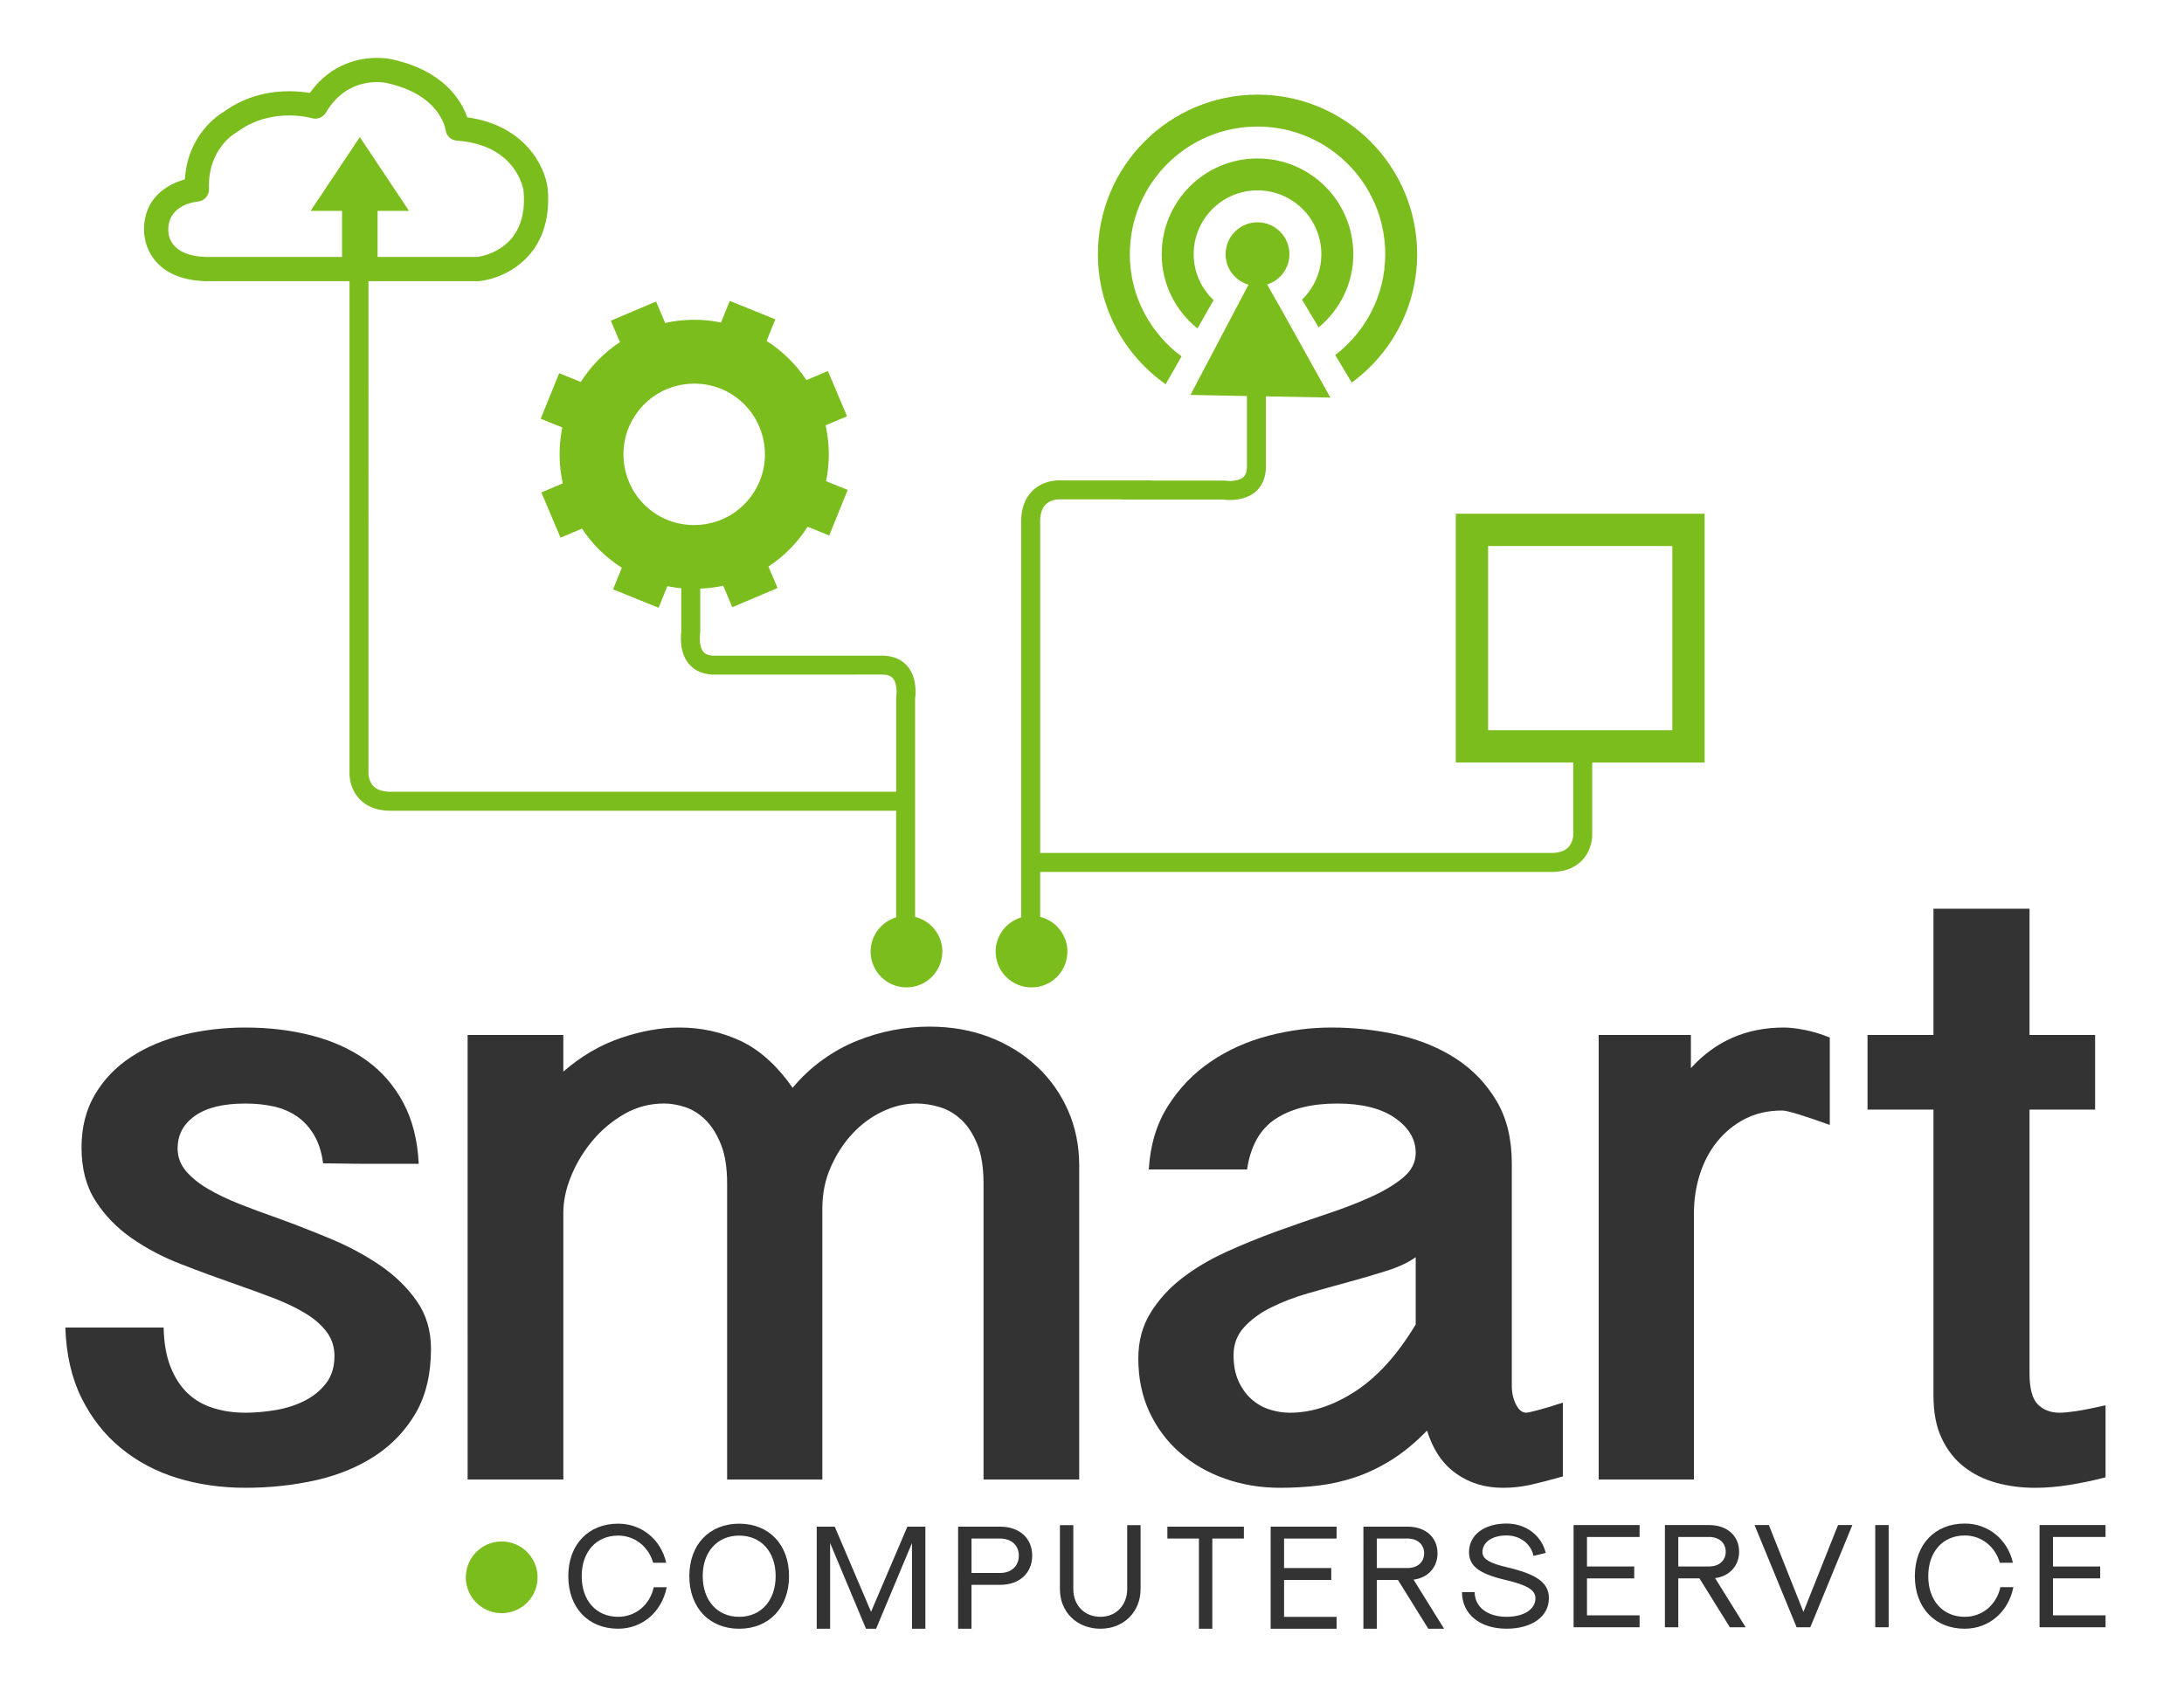 <?xml version="1.0" encoding="utf-8"?>
<!-- Generator: Adobe Illustrator 16.0.0, SVG Export Plug-In . SVG Version: 6.00 Build 0)  -->
<!DOCTYPE svg PUBLIC "-//W3C//DTD SVG 1.1//EN" "http://www.w3.org/Graphics/SVG/1.1/DTD/svg11.dtd">
<svg version="1.1" id="Layer_1" xmlns="http://www.w3.org/2000/svg" xmlns:xlink="http://www.w3.org/1999/xlink" x="0px" y="0px"
	 width="205px" height="158px" viewBox="0 0 205 158" enable-background="new 0 0 205 158" xml:space="preserve">
<path fill="#333333" d="M53.343,147.985c0-2.959,1.873-4.93,4.681-4.93c2.192,0,4.007,1.465,4.511,3.672h-1.229
	c-0.432-1.535-1.745-2.554-3.281-2.554c-2.056,0-3.424,1.522-3.424,3.812c0,2.292,1.368,3.814,3.424,3.814
	c1.634,0,2.975-1.118,3.338-2.779h1.216c-0.462,2.333-2.292,3.897-4.554,3.897C55.216,152.918,53.343,150.947,53.343,147.985z"/>
<path fill="#333333" d="M64.703,147.974c0-2.947,1.869-4.918,4.678-4.918c2.808,0,4.681,1.971,4.681,4.918
	c0,2.963-1.873,4.945-4.681,4.945C66.572,152.918,64.703,150.937,64.703,147.974z M72.806,147.974c0-2.277-1.37-3.8-3.424-3.8
	c-2.054,0-3.422,1.522-3.422,3.8c0,2.29,1.368,3.826,3.422,3.826C71.436,151.8,72.806,150.264,72.806,147.974z"/>
<path fill="#333333" d="M76.661,143.335h1.691l3.409,7.992l3.409-7.992h1.69v9.583h-1.258v-8.046l-3.367,8.046h-0.95l-3.367-8.046
	v8.046h-1.257V143.335L76.661,143.335z"/>
<path fill="#333333" d="M89.933,143.335h3.953c1.803,0,3.001,1.091,3.001,2.712c0,1.648-1.198,2.75-3.001,2.75H91.19v4.121h-1.257
	V143.335z M93.887,147.681c1.048,0,1.745-0.655,1.745-1.634c0-0.951-0.697-1.595-1.745-1.595h-2.696v3.229H93.887L93.887,147.681z"
	/>
<path fill="#333333" d="M99.488,149.188v-5.992h1.258v5.992c0,1.551,1.063,2.611,2.543,2.611c1.495,0,2.515-1.118,2.515-2.611
	v-5.992h1.257v5.992c0,2.164-1.593,3.729-3.771,3.729C101.094,152.918,99.488,151.369,99.488,149.188z"/>
<path fill="#333333" d="M112.536,144.452h-2.961v-1.117h7.182v1.117h-2.963v8.467h-1.258V144.452L112.536,144.452z"/>
<path fill="#333333" d="M119.271,143.335h6.187v1.118h-4.93v2.767h4.429v1.119h-4.429v3.466h4.93v1.115h-6.187V143.335z"/>
<path fill="#333333" d="M127.975,143.335h4.15c1.689,0,2.806,1.007,2.806,2.502c0,1.314-0.894,2.305-2.248,2.473l2.864,4.608h-1.481
	l-2.849-4.579h-1.983v4.579h-1.259V143.335L127.975,143.335z M132.125,147.219c0.934,0,1.551-0.558,1.551-1.382
	c0-0.826-0.617-1.385-1.551-1.385h-2.892v2.767H132.125L132.125,147.219z"/>
<path fill="#333333" d="M15.361,124.642c0.025,1.447,0.245,2.685,0.653,3.71c0.412,1.025,0.951,1.853,1.623,2.48
	c0.669,0.63,1.468,1.086,2.399,1.373c0.93,0.289,1.928,0.433,2.993,0.433c0.901,0,1.848-0.082,2.829-0.247
	c0.984-0.164,1.884-0.449,2.705-0.861c0.82-0.407,1.499-0.956,2.03-1.639c0.534-0.685,0.8-1.542,0.8-2.582
	c0-0.877-0.255-1.641-0.762-2.298c-0.502-0.658-1.181-1.235-2.03-1.742c-0.843-0.508-1.822-0.969-2.929-1.397
	c-1.105-0.421-2.248-0.837-3.424-1.249c-1.722-0.601-3.452-1.234-5.188-1.907c-1.736-0.667-3.3-1.49-4.692-2.461
	c-1.396-0.97-2.531-2.14-3.403-3.503c-0.877-1.37-1.313-3.032-1.313-5.004c0-1.912,0.423-3.58,1.271-5.002
	c0.845-1.424,1.978-2.597,3.403-3.526c1.417-0.928,3.059-1.616,4.918-2.071c1.859-0.451,3.788-0.675,5.783-0.675
	c2.241,0,4.33,0.251,6.273,0.759c1.941,0.506,3.634,1.277,5.084,2.313c1.449,1.041,2.604,2.367,3.465,3.979
	c0.863,1.613,1.345,3.528,1.455,5.742c-1.094,0-2.044,0-2.868,0c-0.822,0-1.567,0-2.238,0c-0.667,0-1.309-0.006-1.927-0.021
	c-0.615-0.012-1.263-0.021-1.943-0.021c-0.14-1.067-0.426-1.96-0.864-2.685c-0.435-0.726-0.975-1.307-1.62-1.747
	c-0.642-0.434-1.372-0.741-2.193-0.92c-0.82-0.176-1.694-0.264-2.623-0.264c-2.052,0-3.624,0.38-4.717,1.147
	c-1.093,0.767-1.639,1.788-1.639,3.075c0,0.793,0.26,1.495,0.777,2.109c0.52,0.615,1.214,1.179,2.074,1.679
	c0.86,0.507,1.843,0.979,2.951,1.419c1.106,0.436,2.248,0.86,3.423,1.272c1.667,0.599,3.371,1.264,5.104,1.986
	c1.737,0.724,3.301,1.563,4.695,2.522c1.396,0.954,2.536,2.068,3.425,3.342c0.888,1.27,1.333,2.767,1.333,4.488
	c0,2.352-0.473,4.345-1.414,5.988c-0.947,1.639-2.215,2.985-3.815,4.038c-1.597,1.05-3.449,1.819-5.557,2.298
	c-2.105,0.474-4.32,0.714-6.641,0.714c-2.268,0-4.403-0.307-6.397-0.919c-1.995-0.616-3.757-1.555-5.289-2.812
	c-1.532-1.256-2.759-2.821-3.688-4.696c-0.931-1.873-1.435-4.077-1.521-6.62L15.361,124.642L15.361,124.642z"/>
<path fill="#333333" d="M43.895,97.168h8.981v3.444c1.666-1.449,3.465-2.498,5.39-3.157c1.928-0.656,3.764-0.982,5.513-0.982
	c2.023,0,3.931,0.415,5.721,1.249c1.791,0.837,3.423,2.303,4.9,4.409c0.847-1.012,1.783-1.887,2.81-2.625
	c1.025-0.736,2.097-1.334,3.219-1.784c1.118-0.452,2.252-0.786,3.402-1.005c1.147-0.219,2.281-0.328,3.401-0.328
	c2.051,0,3.931,0.328,5.638,0.984c1.708,0.657,3.19,1.572,4.45,2.745c1.258,1.175,2.232,2.56,2.934,4.145
	c0.693,1.584,1.045,3.307,1.045,5.164v29.482h-8.981v-27.8c0-1.478-0.191-2.694-0.573-3.648c-0.385-0.958-0.876-1.722-1.478-2.297
	c-0.603-0.574-1.277-0.976-2.031-1.21c-0.752-0.231-1.496-0.348-2.233-0.348c-1.04,0-2.087,0.244-3.135,0.736
	c-1.054,0.494-1.994,1.183-2.832,2.071c-0.833,0.891-1.516,1.934-2.048,3.137c-0.534,1.205-0.8,2.501-0.8,3.897v25.461h-8.937v-27.8
	c0-1.478-0.195-2.694-0.576-3.648c-0.381-0.958-0.86-1.722-1.436-2.297c-0.573-0.574-1.208-0.976-1.905-1.21
	c-0.697-0.231-1.36-0.348-1.987-0.348c-1.34,0-2.586,0.325-3.733,0.981c-1.149,0.658-2.147,1.493-2.992,2.5
	c-0.848,1.014-1.52,2.121-2.01,3.323c-0.493,1.203-0.736,2.352-0.736,3.446v25.052h-8.983V97.168z"/>
<path fill="#333333" d="M107.83,109.797c0.135-2.297,0.735-4.285,1.803-5.966c1.066-1.682,2.404-3.068,4.018-4.161
	c1.612-1.095,3.412-1.899,5.395-2.422c1.979-0.519,3.954-0.775,5.921-0.775c2.161,0,4.258,0.233,6.299,0.695
	c2.032,0.466,3.836,1.21,5.408,2.233c1.572,1.025,2.838,2.349,3.795,3.959c0.957,1.613,1.436,3.565,1.436,5.862v20.913
	c0,0.624,0.127,1.202,0.387,1.721c0.262,0.52,0.582,0.78,0.964,0.78c0.138,0,0.514-0.082,1.129-0.247
	c0.615-0.166,1.388-0.397,2.317-0.7v6.931c-1.26,0.356-2.297,0.621-3.116,0.803c-0.821,0.176-1.656,0.264-2.501,0.264
	c-1.698,0-3.175-0.451-4.429-1.354c-1.261-0.9-2.159-2.238-2.707-4.017c-1.12,1.148-2.239,2.069-3.362,2.768
	c-1.121,0.697-2.254,1.239-3.401,1.62c-1.148,0.382-2.302,0.638-3.465,0.776c-1.16,0.137-2.347,0.206-3.547,0.206
	c-1.858,0-3.594-0.286-5.207-0.861c-1.615-0.571-3.021-1.387-4.223-2.439c-1.205-1.05-2.153-2.321-2.854-3.813
	c-0.693-1.487-1.043-3.163-1.043-5.021c0-1.614,0.375-3.035,1.129-4.267c0.753-1.228,1.734-2.315,2.95-3.261
	c1.216-0.94,2.605-1.767,4.163-2.479c1.559-0.709,3.151-1.357,4.776-1.948c1.626-0.586,3.221-1.14,4.778-1.657
	c1.558-0.521,2.942-1.061,4.161-1.621c1.216-0.563,2.201-1.161,2.951-1.805c0.751-0.639,1.129-1.402,1.129-2.275
	c0-1.285-0.65-2.378-1.95-3.279c-1.299-0.902-3.107-1.352-5.43-1.352c-2.381,0-4.302,0.479-5.76,1.433
	c-1.466,0.958-2.362,2.544-2.688,4.756L107.83,109.797L107.83,109.797z M132.882,118.037c-0.686,0.494-1.587,0.919-2.706,1.271
	c-1.124,0.358-2.311,0.706-3.564,1.048c-1.263,0.342-2.529,0.695-3.815,1.066c-1.286,0.37-2.446,0.813-3.486,1.332
	c-1.039,0.52-1.887,1.142-2.543,1.864c-0.652,0.726-0.981,1.595-0.981,2.605c0,0.959,0.155,1.777,0.47,2.461
	c0.314,0.685,0.719,1.242,1.211,1.681c0.493,0.439,1.05,0.76,1.68,0.964c0.63,0.205,1.272,0.309,1.929,0.309
	c2.047,0,4.106-0.678,6.172-2.032c2.063-1.353,3.94-3.436,5.636-6.253V118.037L132.882,118.037z"/>
<path fill="#333333" d="M150.061,97.168h8.654v3.118c2.297-2.54,5.209-3.813,8.731-3.813c0.517,0,1.169,0.075,1.948,0.224
	c0.778,0.152,1.564,0.394,2.358,0.718v8.201c-2.518-0.903-4.007-1.353-4.469-1.353c-1.313,0-2.483,0.267-3.511,0.798
	c-1.021,0.534-1.892,1.246-2.6,2.133c-0.715,0.89-1.254,1.915-1.621,3.075c-0.367,1.162-0.553,2.387-0.553,3.671v24.97h-8.939
	V97.168L150.061,97.168z"/>
<path fill="#333333" d="M190.502,85.319v11.849h6.154v7.012h-6.154v24.809c0,1.391,0.261,2.35,0.78,2.869
	c0.521,0.521,1.202,0.78,2.049,0.78c0.359,0,0.863-0.049,1.52-0.144c0.653-0.098,1.583-0.281,2.786-0.553v6.764
	c-1.146,0.297-2.289,0.537-3.424,0.718c-1.136,0.177-2.19,0.265-3.176,0.265c-1.286,0-2.501-0.155-3.65-0.471
	c-1.147-0.313-2.161-0.813-3.035-1.499c-0.874-0.682-1.571-1.569-2.089-2.663c-0.522-1.092-0.779-2.431-0.779-4.019V104.18h-6.19
	v-7.012h6.19V85.32L190.502,85.319L190.502,85.319z"/>
<path fill="#7CBD1E" d="M50.459,148.093c0,1.856-1.501,3.365-3.374,3.365c-1.857,0-3.362-1.509-3.362-3.365
	c0-1.852,1.504-3.368,3.362-3.368C48.958,144.725,50.459,146.24,50.459,148.093z"/>
<path fill="#7CBD1E" d="M160.006,48.235h-23.359v23.359h11.025v6.812c0,0.008-0.012,0.71-0.502,1.183
	c-0.368,0.354-0.95,0.521-1.729,0.494h-0.015h-47.79V49.13l-0.001-0.015c-0.026-0.778,0.14-1.357,0.494-1.729
	c0.471-0.492,1.174-0.501,1.181-0.501h5.948v0.016h9.542c0.404,0.055,1.938,0.195,3.021-0.71c0.451-0.377,0.993-1.091,1.005-2.344
	l0.001-6.635l0.347,0.009l5.702,0.108l-4.479-8.048h0.002l-1.462-2.569c1.21-0.385,2.095-1.505,2.095-2.842
	c0-1.656-1.341-2.998-2.997-2.998c-1.655,0-2.996,1.341-2.996,2.998c0,1.357,0.91,2.495,2.153,2.859l-1.026,1.95l-0.016,0.026
	l-4.41,8.375l5.158,0.098l0.145,0.003v6.656c-0.004,0.683-0.271,0.91-0.359,0.984c-0.471,0.396-1.388,0.358-1.666,0.31l-0.073-0.01
	h-6.856v-0.016H99.32c-0.005,0-0.009,0-0.012,0c-0.228,0-1.48,0.043-2.44,1.021c-0.714,0.728-1.057,1.749-1.017,3.033v36.975
	c-1.382,0.417-2.396,1.693-2.396,3.207c0,1.857,1.506,3.366,3.364,3.366c1.871,0,3.372-1.509,3.372-3.366
	c0-1.571-1.085-2.893-2.556-3.257v-4.22h47.763c1.286,0.041,2.304-0.301,3.032-1.015c0.977-0.961,1.021-2.215,1.021-2.438
	c0-0.005,0-0.012,0-0.014v-6.802h10.554L160.006,48.235L160.006,48.235z M156.973,68.562H139.68V51.267h17.294L156.973,68.562
	L156.973,68.562z"/>
<path fill="#7CBD1E" d="M123.775,30.74c1.979-1.643,3.252-4.098,3.252-6.871c0-4.964-4.025-8.992-8.992-8.992
	c-4.965,0-8.993,4.028-8.993,8.992c0,2.824,1.316,5.324,3.356,6.967l1.515-2.659c-1.146-1.085-1.87-2.607-1.87-4.309
	c0-3.313,2.683-5.995,5.992-5.995c3.313,0,5.992,2.683,5.992,5.995c0,1.678-0.701,3.18-1.814,4.262L123.775,30.74z"/>
<path fill="#7CBD1E" d="M109.414,36.075l1.49-2.614c-2.937-2.182-4.854-5.651-4.854-9.591c0-6.62,5.365-11.988,11.985-11.988
	s11.99,5.369,11.99,11.988c0,3.863-1.852,7.28-4.695,9.465l1.55,2.585c3.712-2.719,6.139-7.092,6.139-12.051
	c0-8.275-6.707-14.984-14.983-14.984c-8.273,0-14.983,6.709-14.983,14.984C103.052,28.924,105.572,33.368,109.414,36.075z"/>
<path fill="#7CBD1E" d="M85.896,86.083V65.581c0.056-0.403,0.195-1.938-0.71-3.021c-0.376-0.452-1.092-0.991-2.347-1.002h-3.582l0,0
	h-12.25c-0.684-0.006-0.91-0.274-0.985-0.362c-0.396-0.472-0.354-1.385-0.31-1.665l0.013-0.074v-4.193
	c0.719-0.031,1.44-0.108,2.157-0.27h0.004l0.85,2.012c0.003,0.002,0.003,0.002,0.003,0.002l2.123-0.901l2.121-0.898
	c0.001,0,0.001-0.003,0.001-0.003l-0.853-2.014l0,0c1.503-0.993,2.745-2.274,3.678-3.737l2.027,0.819c0,0,0,0,0-0.002l1.731-4.273
	v-0.002l-2.026-0.817c0,0,0,0-0.001-0.003c0.347-1.699,0.346-3.485-0.044-5.242l0,0l2.012-0.853v-0.003l-1.798-4.243
	c0,0,0-0.002,0-0.001l-2.013,0.853c-0.994-1.505-2.274-2.746-3.739-3.679v-0.002l0.817-2.025c0.003-0.001,0-0.001,0-0.001
	l-4.271-1.729H68.5l-0.821,2.026h-0.001c-1.699-0.348-3.483-0.348-5.243,0.046l-0.001-0.003l-0.853-2.012H61.58l-2.121,0.9
	l-2.123,0.9l-0.002,0.003l0.856,2.008c0,0.002-0.001,0.002-0.001,0.002c-1.505,0.994-2.743,2.276-3.677,3.739h-0.001l-2.027-0.82
	v0.003l-1.73,4.274c0,0,0,0,0.002,0l2.026,0.819c0,0.002,0,0.002,0,0.002c-0.35,1.702-0.346,3.484,0.043,5.241v0.003l-2.01,0.854
	h-0.001l1.8,4.244h0.002l2.01-0.852l0,0c0.994,1.502,2.274,2.744,3.74,3.676c0,0,0,0,0,0.004l-0.82,2.022v0.002l4.274,1.729
	l0.003-0.002l0.817-2.023h0.004c0.429,0.086,0.865,0.151,1.303,0.193v4.081c-0.001,0.02-0.283,1.834,0.71,3.02
	c0.378,0.451,1.089,0.995,2.346,1.005h13.304v-0.002h2.53c0.681,0.006,0.909,0.276,0.984,0.362c0.396,0.471,0.356,1.389,0.311,1.666
	l-0.013,0.074v8.901h-47.29h-0.014c-0.777,0.024-1.359-0.142-1.728-0.495c-0.491-0.473-0.501-1.176-0.501-1.184V26.4h10.279
	c0.04,0,0.08,0,0.119-0.005c2.476-0.26,7.004-2.417,6.418-8.741c-0.25-2.036-2.152-5.906-7.545-6.637
	c-0.517-1.503-2.15-4.408-7.17-5.466c-0.056-0.011-0.55-0.116-1.29-0.116c-1.532,0-4.29,0.446-6.318,3.292
	c-0.49-0.083-1.161-0.162-1.941-0.162c-1.588,0-3.934,0.334-6.101,1.91c-0.562,0.325-3.422,2.182-3.684,6.368
	c-1.711,0.463-3.863,1.805-3.831,4.71c-0.008,0.175-0.042,1.752,1.204,3.098c1.01,1.093,2.527,1.68,4.544,1.747h13.535v46.252
	c0,0.002,0,0.009,0,0.012c0,0.227,0.045,1.479,1.021,2.438c0.727,0.717,1.749,1.059,3.033,1.017h47.256v10.013
	c-1.384,0.418-2.397,1.693-2.397,3.208c0,1.857,1.504,3.367,3.361,3.367c1.871,0,3.374-1.51,3.374-3.367
	C88.452,87.769,87.366,86.45,85.896,86.083z M58.607,43.72c-0.282-1.75,0.13-3.506,1.168-4.945c1.038-1.438,2.571-2.387,4.323-2.67
	c0.354-0.058,0.714-0.087,1.071-0.087c3.266,0,6.02,2.348,6.545,5.58c0.282,1.75-0.132,3.507-1.17,4.944
	c-1.038,1.438-2.572,2.385-4.322,2.67c-0.354,0.058-0.716,0.087-1.072,0.087C61.882,49.297,59.13,46.953,58.607,43.72z
	 M32.103,24.126l-12.795,0c-3.379-0.114-3.521-2.089-3.512-2.531c-0.026-2.343,2.493-2.645,2.772-2.669
	c0.605-0.05,1.066-0.567,1.045-1.174c-0.134-3.794,2.466-5.257,2.568-5.313c0.05-0.028,0.101-0.06,0.146-0.092
	c1.687-1.245,3.545-1.508,4.809-1.508c1.254,0,2.138,0.251,2.144,0.255c0.497,0.147,1.036-0.064,1.302-0.512
	c1.405-2.375,3.393-2.874,4.814-2.874c0.486,0,0.799,0.065,0.808,0.066c5.094,1.073,5.604,4.299,5.621,4.425
	c0.064,0.542,0.506,0.964,1.051,1.003c5.61,0.4,6.245,4.558,6.266,4.693c0.494,5.343-3.641,6.135-4.347,6.228h-9.354v-4.325h2.952
	l-4.619-6.928l-4.618,6.928h2.948V24.126L32.103,24.126z"/>
<path fill="#333333" d="M137.23,149.479h1.189c0,1.398,1.204,2.32,2.992,2.32c1.624,0,2.713-0.699,2.713-1.747
	c0-0.77-0.798-1.244-2.84-1.721c-2.446-0.572-3.396-1.301-3.396-2.603c0-1.608,1.41-2.685,3.523-2.685
	c1.806,0,3.273,1.105,3.681,2.756l-1.148,0.281c-0.251-1.149-1.272-1.92-2.531-1.92c-1.355,0-2.264,0.632-2.264,1.568
	c0,0.644,0.67,1.05,2.391,1.441c2.769,0.656,3.846,1.468,3.846,2.881c0,1.721-1.594,2.866-3.972,2.866
	C138.909,152.918,137.23,151.549,137.23,149.479z"/>
<path fill="#333333" d="M147.704,143.185h6.195v1.12h-4.938v2.769h4.435v1.119h-4.435v3.468h4.938v1.12h-6.195V143.185
	L147.704,143.185z"/>
<path fill="#333333" d="M156.276,143.185h4.152c1.692,0,2.812,1.008,2.812,2.503c0,1.315-0.896,2.309-2.253,2.478l2.868,4.614
	h-1.482l-2.854-4.589h-1.986v4.589h-1.257V143.185z M160.429,147.073c0.938,0,1.554-0.56,1.554-1.386
	c0-0.824-0.616-1.384-1.554-1.384h-2.896v2.77H160.429L160.429,147.073z"/>
<path fill="#333333" d="M164.691,143.185h1.343l3.245,8.155l3.246-8.155h1.344l-3.945,9.596h-1.287L164.691,143.185z"/>
<path fill="#333333" d="M176.019,143.185h1.259v9.596h-1.259V143.185z"/>
<path fill="#333333" d="M179.736,147.982c0-2.966,1.874-4.938,4.686-4.938c2.195,0,4.014,1.47,4.519,3.679h-1.23
	c-0.434-1.538-1.749-2.561-3.287-2.561c-2.056,0-3.429,1.525-3.429,3.82c0,2.294,1.372,3.818,3.429,3.818
	c1.637,0,2.978-1.12,3.341-2.783h1.218c-0.461,2.335-2.295,3.9-4.56,3.9C181.61,152.918,179.736,150.947,179.736,147.982z"/>
<path fill="#333333" d="M191.44,143.185h6.195v1.12H192.7v2.769h4.434v1.119H192.7v3.468h4.936v1.12h-6.195V143.185z"/>
</svg>
